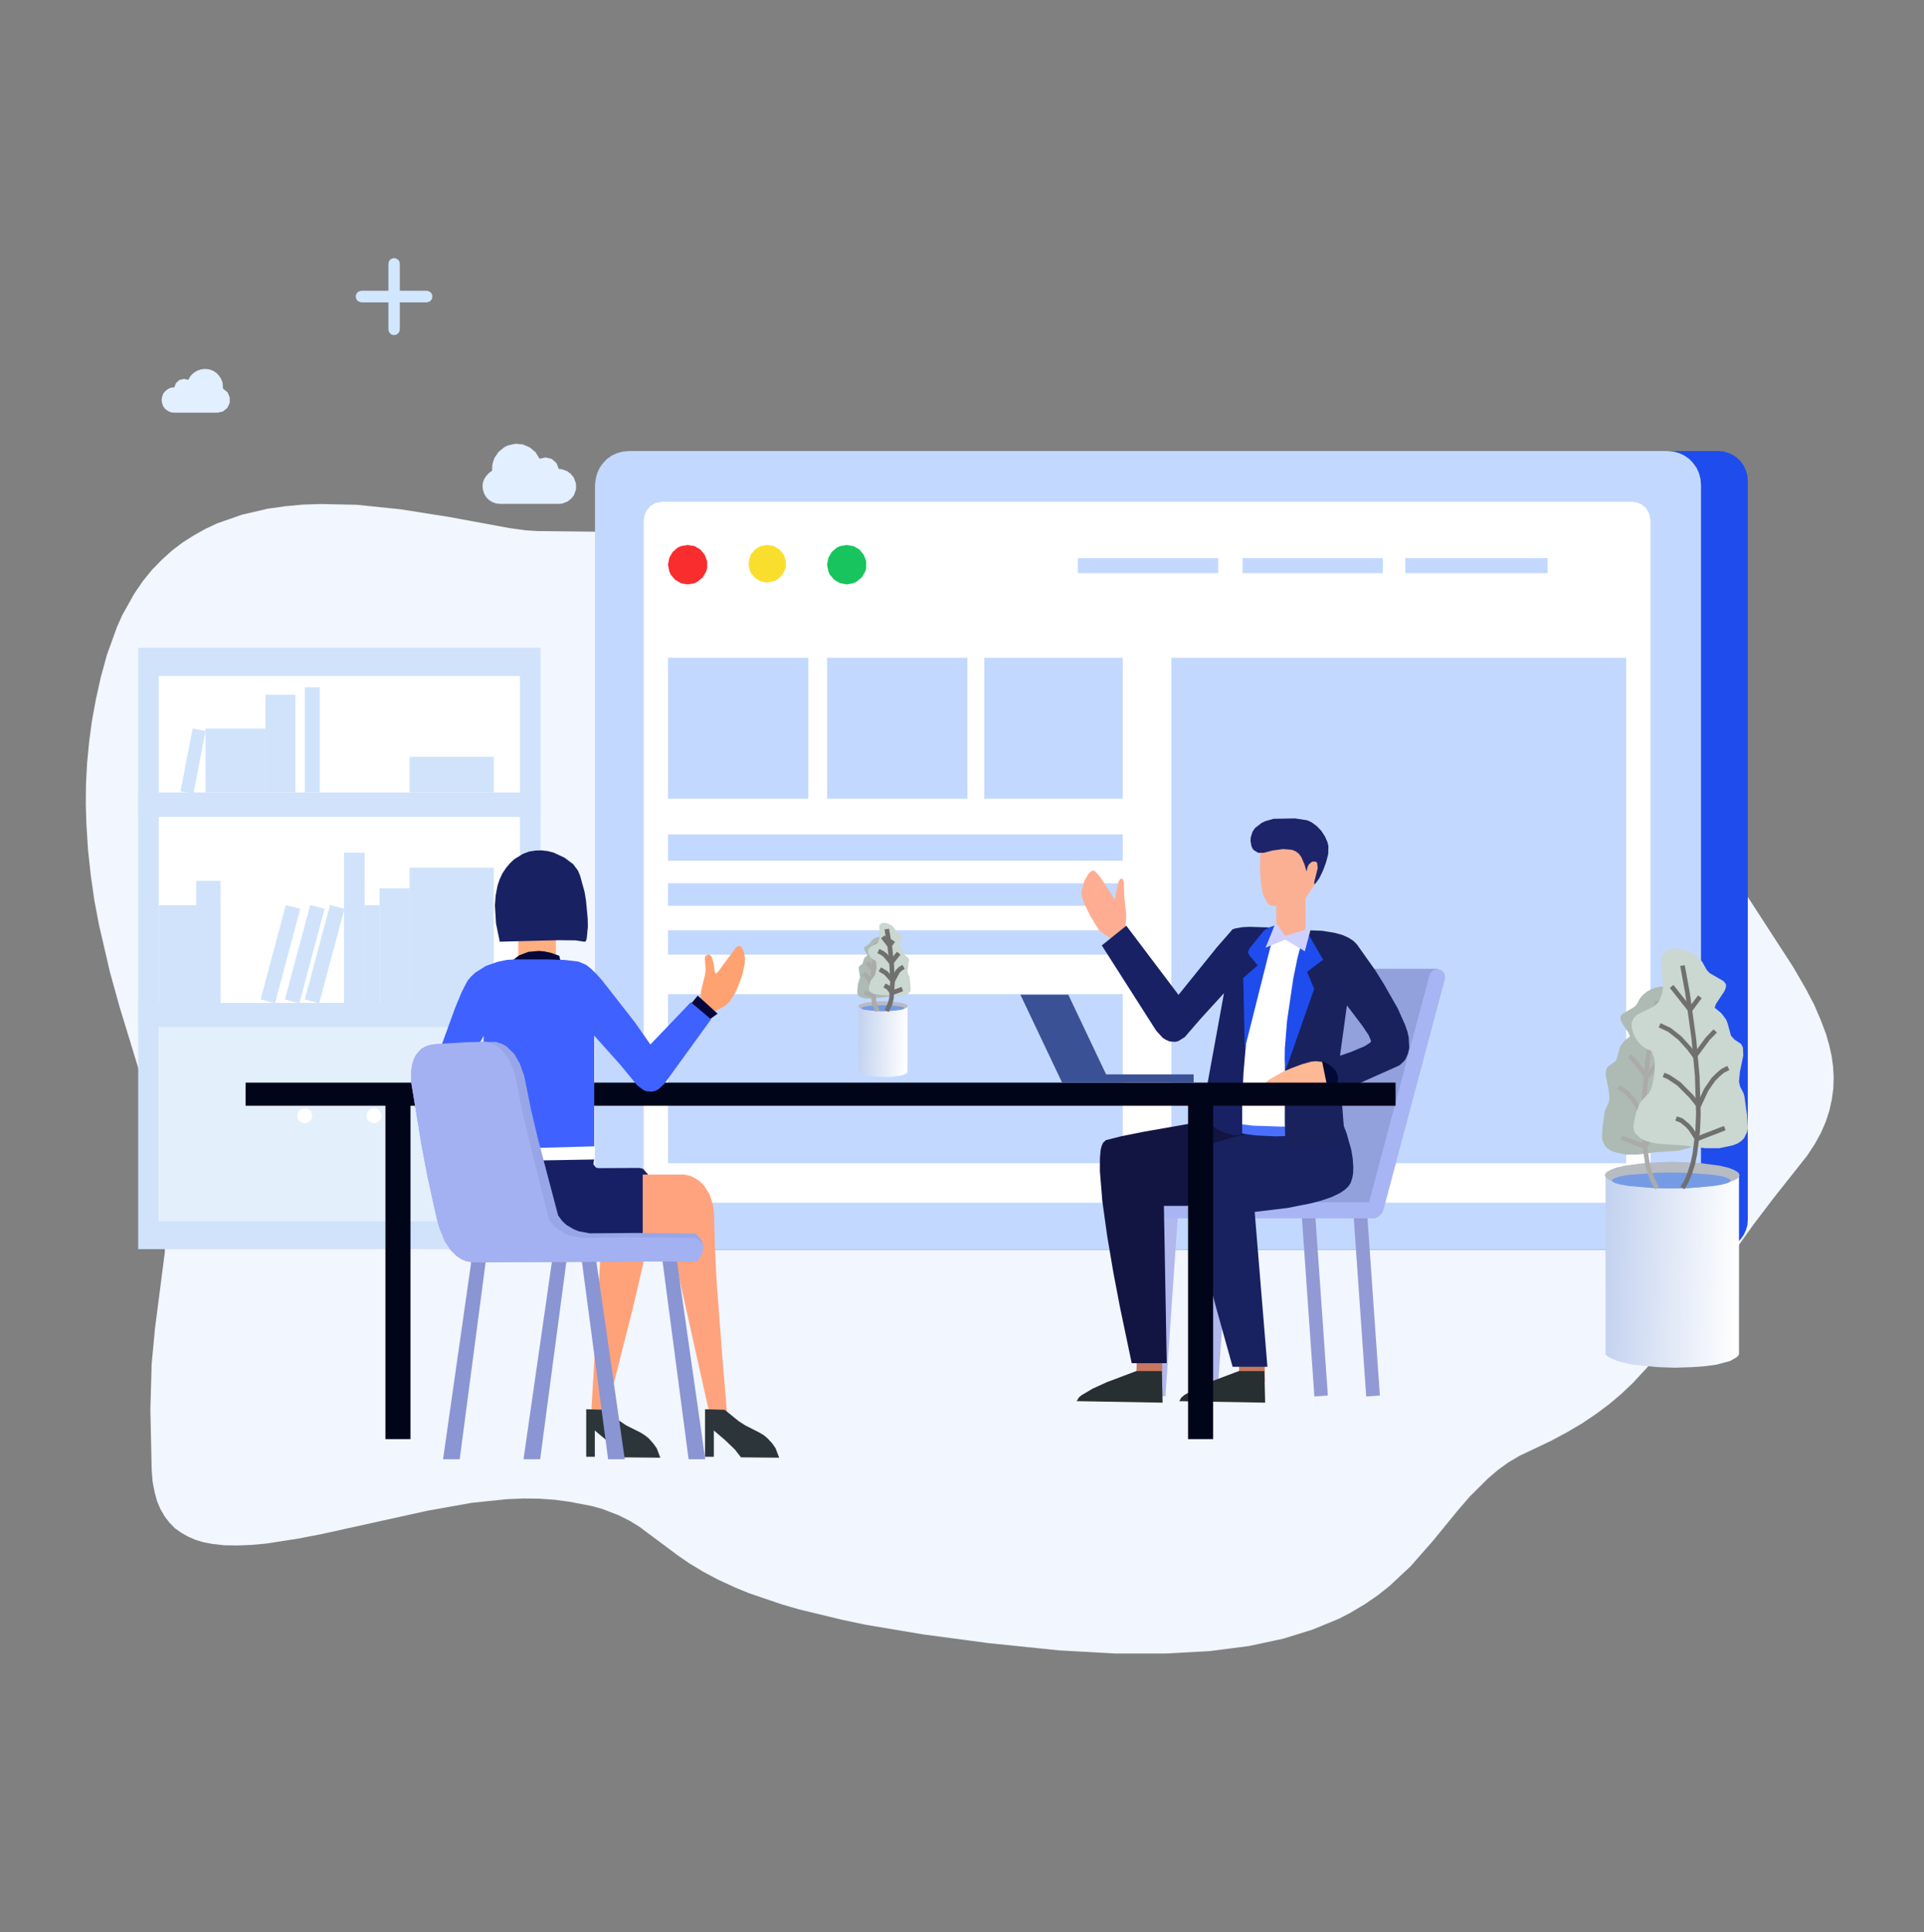 <svg width="250" height="251" viewBox="0 0 250 251" fill="none" xmlns="http://www.w3.org/2000/svg">
<rect x="0" y="0" width="250" height="251" fill="#808080" stroke="none"/>
<g clip-path="url(#clip0_694_480)">
<path d="M13.896 85.061L15.185 81.496L15.89 79.909L17.446 77.126L18.565 75.49L19.756 74.025L21.021 72.731L22.31 71.56L23.72 70.485L25.179 69.558L26.662 68.728L28.219 67.995L31.428 66.872L34.784 66.091L37.07 65.773L39.355 65.554L41.69 65.481L46.334 65.578L52.024 66.164L58.371 67.165L66.177 68.606L68.292 68.898L69.848 68.996L80.693 69.118L90.347 69.338L108.536 70.022L122.445 70.778L129.764 71.291L144.597 72.536L152.038 73.293L159.357 74.147L168.938 75.466L178.105 77.004L182.458 77.858L186.567 78.737L190.676 79.714L194.446 80.739L197.923 81.789L200.549 82.692L202.932 83.596L207.066 85.451L209.06 86.501L210.762 87.575L212.221 88.649L213.485 89.724L214.409 90.7L215.187 91.677L215.795 92.678L216.257 93.679L217.765 98.732L218.47 100.686L220.367 105.056L221.607 107.473L222.896 109.792L224.938 113.186L233.036 125.686L234.713 128.591L235.735 130.544L236.562 132.473L237.267 134.328L237.68 135.769L237.996 137.185L238.191 138.601L238.264 140.017L238.215 141.433L238.021 142.849L237.704 144.289L237.218 145.778L236.61 147.17L235.808 148.635L234.811 150.148L230.482 155.617L227.808 159.133L219.005 171.486L217.011 174.123L215.042 176.564L212.221 179.616L210.738 181.032L209.157 182.375L207.43 183.669L205.582 184.914L203.637 186.062L201.497 187.209L197.436 189.138L195.953 190.017L194.616 190.993L193.351 192.067L191.017 194.387L189.412 196.242L186.202 200.173L183.284 203.493L180.537 206.057L179.029 207.253L177.327 208.425L175.43 209.548L173.971 210.305L170.591 211.696L166.749 212.893L162.299 213.845L157.217 214.504L151.454 214.821H144.889L137.521 214.406L128.305 213.454L119.916 212.331L112.499 211.086L109.484 210.451L103.818 209.084L101.557 208.425L97.326 206.984L95.648 206.301L93.265 205.202L91.344 204.177L89.569 203.103L88.11 202.102L83.101 198.366L81.836 197.585L80.377 196.853L78.213 196.022L76.876 195.656L73.958 195.095L72.134 194.851L70.116 194.704L68 194.68L65.787 194.777L61.313 195.241L55.55 196.267L41.836 199.294L38.675 199.904L34.59 200.539L32.717 200.71L30.869 200.783L29.167 200.759L27.611 200.588L26.444 200.368L25.398 200.051L24.45 199.636L23.574 199.147L22.747 198.562L22.042 197.854L21.41 197.023L20.851 196.071L20.413 195.046L20.097 193.874L19.829 192.507L19.708 190.92L19.538 183.107L19.708 177.175L20.145 172.536L21.41 162.746L21.653 158.034L21.677 155.08L21.58 153.322L21.337 151.369L20.924 149.245L20.145 146.047L19.1 142.482L15.501 130.69L14.285 126.296L12.875 120.217L12.267 117.019L11.805 113.796L11.44 110.451L11.221 107.009L11.148 104.421L11.173 101.809L11.319 99.099L11.586 96.34L11.951 93.63L12.461 90.847L13.094 87.99L13.896 85.061Z" fill="#F2F6FE"/>
<path d="M50.468 42.776V39.285H46.967L46.675 39.212L46.432 39.065L46.286 38.821L46.213 38.528L46.286 38.235L46.432 37.991L46.675 37.845L46.967 37.772H50.468V34.28L50.517 33.987L50.687 33.743L50.906 33.597L51.198 33.523L51.49 33.597L51.733 33.743L51.903 33.987L51.952 34.28V37.772H55.453L55.745 37.845L55.964 37.991L56.134 38.235L56.183 38.528L56.134 38.821L55.964 39.065L55.745 39.212L55.453 39.285H51.952V42.776L51.903 43.069L51.733 43.313L51.49 43.484L51.198 43.533L50.906 43.484L50.687 43.313L50.517 43.069L50.468 42.776Z" fill="#D1E6FF"/>
<path d="M64.961 65.457L64.45 65.408L63.988 65.237L63.55 64.969L63.21 64.627L62.942 64.212L62.772 63.724L62.699 63.187L62.748 62.698L62.918 62.234L63.185 61.819L63.526 61.453L63.939 61.16L63.964 60.428L64.085 59.94L64.255 59.476L64.79 58.694L65.544 58.084L66.006 57.864L67.003 57.645L67.952 57.742L68.851 58.133L69.581 58.743L70.116 59.598L70.894 59.427L71.696 59.622L72.304 60.159L72.62 60.94L73.034 60.965L73.739 61.233L74.201 61.6L74.566 62.063L74.833 62.796L74.857 63.211L74.833 63.626L74.566 64.358L74.201 64.798L73.739 65.164L73.009 65.433L72.596 65.457H64.961Z" fill="#E2EFFF"/>
<path d="M22.652 53.616L22.214 53.567L21.825 53.397L21.484 53.152L21.217 52.81L21.071 52.42L20.998 51.98L21.071 51.517L21.217 51.126L21.484 50.809L21.825 50.54L22.19 50.369L22.652 50.32L22.87 49.759L23.308 49.368L23.916 49.222L24.475 49.344L24.743 48.855L25.108 48.489L25.545 48.196L26.056 48.001L26.567 47.928L27.126 47.977L27.661 48.148L28.098 48.44L28.463 48.807L28.755 49.27L28.925 49.759L28.974 50.491L29.557 50.955L29.849 51.614V52.347L29.533 53.006L28.95 53.47L28.244 53.616H22.652Z" fill="#E2EFFF"/>
<path d="M17.957 84.158H70.237V162.283H17.957V84.158Z" fill="#D0E3FB"/>
<path d="M20.633 87.82H67.564V158.621H20.633V87.82Z" fill="white"/>
<path d="M17.957 102.957H70.237V106.131H17.957V102.957Z" fill="#D0E3FB"/>
<path d="M17.957 130.301H70.237V133.475H17.957V130.301Z" fill="#D0E3FB"/>
<path d="M20.633 133.475H67.564V158.621H20.633V133.475Z" fill="#E4EFFC"/>
<path d="M34.492 90.262H38.383V102.957H34.492V90.262Z" fill="#D0E3FB"/>
<path d="M30.602 94.656H34.492V102.957H30.602V94.656Z" fill="#D0E3FB"/>
<path d="M26.711 94.656H30.602V102.957H26.711V94.656Z" fill="#D0E3FB"/>
<path d="M25.034 94.656L26.712 94.974L25.131 103.128L23.453 102.811L25.034 94.656Z" fill="#D0E3FB"/>
<path d="M39.6 89.285H41.545V102.957H39.6V89.285Z" fill="#D0E3FB"/>
<path d="M53.217 98.318H64.159V102.957H53.217V98.318Z" fill="#D0E3FB"/>
<path d="M53.217 112.723H64.159V130.301H53.217V112.723Z" fill="#D0E3FB"/>
<path d="M49.326 115.408H53.217V130.301H49.326V115.408Z" fill="#D0E3FB"/>
<path d="M47.381 117.605H49.326V130.301H47.381V117.605Z" fill="#D0E3FB"/>
<path d="M20.633 117.605H25.496V130.301H20.633V117.605Z" fill="#D0E3FB"/>
<path d="M25.496 114.432H28.657V130.301H25.496V114.432Z" fill="#D0E3FB"/>
<path d="M42.882 117.582L44.755 118.07L41.472 130.351L39.6 129.838L42.882 117.582Z" fill="#D0E3FB"/>
<path d="M40.304 117.582L42.177 118.07L38.894 130.351L37.022 129.838L40.304 117.582Z" fill="#D0E3FB"/>
<path d="M37.144 117.582L39.016 118.07L35.734 130.351L33.861 129.838L37.144 117.582Z" fill="#D0E3FB"/>
<path d="M44.707 110.77H47.382V130.301H44.707V110.77Z" fill="#D0E3FB"/>
<path d="M38.627 144.949L38.7 144.559L38.919 144.266L39.211 144.046L39.6 143.973L39.989 144.046L40.281 144.266L40.499 144.559L40.572 144.949L40.499 145.34L40.281 145.633L39.989 145.853L39.6 145.926L39.211 145.853L38.919 145.633L38.7 145.34L38.627 144.949Z" fill="white"/>
<path d="M47.625 144.949L47.698 144.559L47.917 144.266L48.209 144.046L48.598 143.973L48.987 144.046L49.279 144.266L49.497 144.559L49.57 144.949L49.497 145.34L49.279 145.633L48.987 145.853L48.598 145.926L48.209 145.853L47.917 145.633L47.698 145.34L47.625 144.949Z" fill="white"/>
<path d="M223.213 58.598L223.942 58.647L224.575 58.842L225.183 59.11L225.742 59.501L226.204 59.965L226.593 60.526L226.86 61.137L227.055 61.772L227.104 62.504V158.451L227.055 159.159L226.86 159.818L226.593 160.404L226.204 160.966L225.742 161.43L225.183 161.82L224.575 162.113L223.942 162.284L223.213 162.357H87.041L86.336 162.284L85.704 162.113L85.096 161.82L84.536 161.43L84.074 160.966L83.685 160.404L83.394 159.818L83.223 159.159L83.15 158.451V62.504L83.223 61.772L83.394 61.137L83.685 60.526L84.074 59.965L84.536 59.501L85.096 59.11L85.704 58.842L86.336 58.647L87.041 58.598H223.213Z" fill="#1F4CEC"/>
<path d="M216.647 58.598L217.45 58.671L218.179 58.866L218.86 59.184L219.492 59.623L220.003 60.16L220.441 60.77L220.757 61.454L220.951 62.187L221.024 62.992V157.963L220.951 158.744L220.757 159.501L220.441 160.16L220.003 160.795L219.492 161.308L218.86 161.747L218.179 162.064L217.45 162.284L216.647 162.357H81.691L80.913 162.284L80.184 162.064L79.503 161.747L78.871 161.308L78.36 160.795L77.922 160.16L77.606 159.501L77.412 158.744L77.314 157.963V62.992L77.412 62.187L77.606 61.454L77.922 60.77L78.36 60.16L78.871 59.623L79.503 59.184L80.184 58.866L80.913 58.671L81.691 58.598H216.647Z" fill="#C3D8FF"/>
<path d="M212.027 65.188L212.878 65.334L213.267 65.505L213.9 66.042L214.313 66.774L214.459 67.629V153.811L214.313 154.665L213.9 155.373L213.267 155.91L212.878 156.081L212.027 156.252H86.068L85.217 156.081L84.512 155.666L83.977 155.031L83.807 154.665L83.637 153.811V67.629L83.807 66.774L83.977 66.384L84.512 65.749L85.217 65.334L86.068 65.188H212.027Z" fill="white"/>
<path d="M86.797 73.368L86.967 72.465L87.405 71.708L88.061 71.147L88.475 70.951L89.35 70.805L90.25 70.951L91.004 71.391L91.563 72.074L91.879 72.88V73.832L91.757 74.247L91.32 75.004L90.639 75.565L90.25 75.761L89.35 75.932L88.475 75.761L87.721 75.321L87.162 74.662L86.967 74.247L86.797 73.368Z" fill="#F92D2D"/>
<path d="M97.254 73.246L97.424 72.392L97.594 72.001L98.129 71.366L98.835 70.951L99.686 70.805L100.537 70.951L101.266 71.366L101.801 72.001L102.093 72.782V73.686L101.971 74.101L101.558 74.809L100.926 75.346L100.537 75.517L99.686 75.688L98.835 75.517L98.129 75.102L97.594 74.467L97.424 74.101L97.254 73.246Z" fill="#F9DE2D"/>
<path d="M107.467 73.368L107.637 72.465L108.075 71.708L108.731 71.147L109.145 70.951L110.02 70.805L110.92 70.951L111.674 71.391L112.233 72.074L112.549 72.88V73.832L112.427 74.247L111.99 75.004L111.309 75.565L110.92 75.761L110.02 75.932L109.145 75.761L108.391 75.321L107.832 74.662L107.637 74.247L107.467 73.368Z" fill="#18C45D"/>
<path d="M140.051 72.512H158.288V74.465H140.051V72.512Z" fill="#C3D8FF"/>
<path d="M86.797 108.402H145.886V111.82H86.797V108.402Z" fill="#C3D8FF"/>
<path d="M86.797 114.75H145.886V117.68H86.797V114.75Z" fill="#C3D8FF"/>
<path d="M86.797 120.852H145.886V124.025H86.797V120.852Z" fill="#C3D8FF"/>
<path d="M161.449 72.512H179.687V74.465H161.449V72.512Z" fill="#C3D8FF"/>
<path d="M182.604 72.512H201.084V74.465H182.604V72.512Z" fill="#C3D8FF"/>
<path d="M86.797 85.453H105.034V103.764H86.797V85.453Z" fill="#C3D8FF"/>
<path d="M86.797 129.153H145.886V151.126H86.797V129.153Z" fill="#C3D8FF"/>
<path d="M152.209 85.453H211.298V151.127H152.209V85.453Z" fill="#C3D8FF"/>
<path d="M107.467 85.453H125.704V103.764H107.467V85.453Z" fill="#C3D8FF"/>
<path d="M127.893 85.453H145.887V103.764H127.893V85.453Z" fill="#C3D8FF"/>
<path d="M117.924 130.691V139.31L117.753 139.48L117.146 139.725L115.881 139.896L114.86 139.92L112.72 139.773L112.063 139.603L111.553 139.31V130.691H117.924Z" fill="url(#paint0_linear_694_480)"/>
<path d="M111.527 130.716L111.6 130.569L111.965 130.398L112.427 130.276L113.862 130.105L114.737 130.081L115.613 130.105L117.047 130.276L117.509 130.398L117.874 130.569L117.947 130.716L117.874 130.862L117.509 131.058L117.047 131.18L115.613 131.351L114.737 131.375L113.862 131.351L112.427 131.18L111.965 131.058L111.6 130.862L111.527 130.716Z" fill="#B7BBC2"/>
<path d="M111.844 130.984L112.233 130.789L113.254 130.643L114.689 130.594L116.123 130.643L117.145 130.789L117.461 130.887L117.534 130.984L117.461 131.058L117.145 131.18L116.123 131.302L114.689 131.375L113.254 131.302L112.233 131.18L111.844 130.984Z" fill="#769BE5"/>
<path d="M115.952 128.689L115.758 128.006L115.247 127.298L115.126 126.541L115.223 125.906L115.758 125.516L116.025 125.003L116.05 124.734L115.952 124.49L115.782 124.344L115.126 124.026L114.955 123.831L114.834 123.538L114.785 123.172L114.858 122.171L114.809 121.927L114.615 121.78L114.323 121.707L114.031 121.731L113.472 122L113.253 122.195L112.986 122.61L112.305 123.074L112.281 123.343L112.718 124.1L112.305 124.466L112.062 125.198L111.624 125.564L111.575 125.735L111.746 126.98L111.478 127.859L111.381 128.934L111.454 129.227L111.624 129.446L111.989 129.617L112.597 129.739H113.083L115.271 129.52L115.588 129.397L115.831 129.251L115.952 129.031V128.689Z" fill="#ADBBB4"/>
<path d="M114.007 122.391L113.472 126.077L113.375 128.519L113.594 130.325L114.007 131.351" stroke="#ABABAB" stroke-width="0.6"/>
<path d="M114.446 123.245L113.692 124.173L113.303 123.66" stroke="#ABABAB" stroke-width="0.6"/>
<path d="M114.932 124.808L114.203 125.247L113.522 126.053L112.695 125.027" stroke="#ABABAB" stroke-width="0.6"/>
<path d="M114.762 126.785L114.105 127.2L113.352 128.03L112.817 127.054L112.525 126.736L112.16 126.517" stroke="#ABABAB" stroke-width="0.6"/>
<path d="M114.25 128.543L113.861 128.787L113.423 129.373L112.305 128.934" stroke="#ABABAB" stroke-width="0.6"/>
<path d="M112.915 128.177L113.133 127.396L113.62 126.81L113.741 126.541L113.912 125.638L113.839 124.954L113.741 124.808L113.158 124.417L112.817 123.807L112.793 123.489L112.915 123.221L113.133 123.001L113.887 122.635L114.106 122.415L114.252 122.049L114.301 121.609L114.252 120.218L114.519 119.949L114.836 119.9L115.2 119.925L115.881 120.242L116.124 120.486L116.44 120.975L117.267 121.512L117.316 121.658L117.267 121.829L116.781 122.732L117.243 123.172L117.535 124.051L118.045 124.49L118.118 124.661L117.924 126.15L117.972 126.492L118.191 126.907L118.337 128.47L118.264 128.812L117.948 129.153L117.632 129.3L116.708 129.446L113.717 129.178L113.352 129.031L113.06 128.86L112.89 128.47L112.915 128.177Z" fill="#CBD7D1"/>
<path d="M115.223 120.707L115.612 122.929L115.855 125.102L115.976 127.494L115.831 129.716L115.66 130.375L115.223 131.352" stroke="#707070" stroke-width="0.6"/>
<path d="M114.713 121.707L115.588 122.83L116.05 122.195" stroke="#707070" stroke-width="0.6"/>
<path d="M114.129 123.562L114.591 123.782L115.004 124.075L115.807 125.052L116.779 123.831" stroke="#707070" stroke-width="0.6"/>
<path d="M114.322 125.931L115.125 126.419L116 127.42L116.632 126.224L116.997 125.857L117.41 125.613" stroke="#707070" stroke-width="0.6"/>
<path d="M114.932 128.03L115.418 128.299L115.929 128.982L117.242 128.494" stroke="#707070" stroke-width="0.6"/>
<path d="M175.869 157.767L177.644 157.645L179.298 181.302L177.523 181.424L175.869 157.767Z" fill="#919AD5"/>
<path d="M169.135 157.767L170.886 157.645L172.539 181.302L170.788 181.424L169.135 157.767Z" fill="#919AD5"/>
<path d="M158.168 181.399L156.393 181.277L158.046 157.645L159.821 157.767L158.168 181.399Z" fill="#B0B8EE"/>
<path d="M151.431 181.399L149.656 181.277L151.31 157.645L153.061 157.767L151.431 181.399Z" fill="#B0B8EE"/>
<path d="M186.787 125.857L178.762 157.669L151.455 157.547L159.066 144.192L161.571 125.857H186.787Z" fill="#92A1DC"/>
<path d="M151.772 158.279L151.359 158.182L151.043 157.962L150.8 157.645L150.727 157.229L150.8 156.814L151.043 156.497L151.359 156.277L151.772 156.204H177.888L185.742 126.687L185.864 126.419L186.229 126.028L186.763 125.882L187.274 126.028L187.663 126.419L187.785 126.956L187.736 127.225L179.736 157.278L179.566 157.62L179.298 157.913L178.982 158.133L178.617 158.279H151.772Z" fill="#A7B5F4"/>
<path d="M160.963 179.52H164.343V174.637L161.06 175.271L160.963 179.52Z" fill="#C77760"/>
<path d="M164.292 178.128L164.39 182.229L153.229 182.034L153.496 181.57L153.836 181.277L155.271 180.423L157.143 179.568L160.961 178.128H164.292Z" fill="#272F31"/>
<path d="M147.639 179.52H151.019V174.637L147.736 175.271L147.639 179.52Z" fill="#C77760"/>
<path d="M150.968 178.128L151.066 182.229L139.904 182.034L140.172 181.57L140.512 181.277L141.947 180.423L143.819 179.568L147.637 178.128H150.968Z" fill="#272F31"/>
<path d="M143.698 148.123L143.333 148.465L143.163 148.831L143.017 149.368L142.92 150.516V152.176L143.236 156.058L143.868 160.599L144.671 165.335L145.522 169.803L147.054 177.103H151.601L151.236 156.668H154.13L160.938 156.009L171.37 146.805L159.066 142.557L157.145 145.535L148.537 147.049L145.741 147.61L143.698 148.123Z" fill="#121542"/>
<path d="M155.007 150.027L154.691 150.613L154.545 151.858L154.594 153.323L154.812 155.301L155.129 157.376L155.591 159.744L156.685 164.651L157.901 169.461L160.162 177.566H164.685L163.031 157.449L167.287 156.937L170.253 156.351L171.664 155.984L173.025 155.521L174.095 155.008L174.752 154.568L175.19 154.153L175.481 153.714L175.7 153.104L175.822 152.42L175.846 151.688L175.773 150.54L175.579 149.368L174.971 147.22L174.095 144.974L165.39 146.707L163.25 147.073L159.943 147.806L157.633 148.538L156.612 148.978L155.688 149.49L155.007 150.027Z" fill="#182260"/>
<path d="M165.826 117.679V122.659H169.62V116.727L171.395 114.065L172.076 111.111L171.273 110.33L167.918 108.475L163.784 109.915L163.711 113.016L163.881 115.066L164.051 115.97L164.246 116.531L164.708 117.337L165.024 117.605L165.389 117.703L165.826 117.679Z" fill="#FBB093"/>
<path d="M162.494 109.256L162.518 108.768L162.762 108.035L163.078 107.571L163.929 106.912L164.391 106.692L165.485 106.375L168.281 106.326L169.862 106.57L170.446 106.839L171.102 107.327L171.686 107.938L172.148 108.646L172.488 109.402L172.61 109.939L172.585 110.965L172.294 112.063L171.905 113.113L171.418 114.114L170.859 114.871L170.786 114.847L170.762 114.627L171.224 112.771L171.151 112.112L170.981 111.941H170.494L170.081 112.283L169.911 112.601L169.765 113.211L169.497 112.283L169.084 111.331L168.743 110.892L168.354 110.599L167.868 110.403L166.725 110.306L165.315 110.501L164.221 110.794H163.491L162.956 110.477L162.737 110.232L162.591 109.842L162.494 109.256Z" fill="#1D246A"/>
<path d="M170.445 121.829L170.785 121.78L171.077 121.878L171.32 122.049L171.539 122.391L171.733 122.903L172.001 124.588L172.025 126.077L171.928 127.957L171.466 132.059L170.785 136.404L170.007 140.604L168.524 147.537L165.824 147.635L163.174 147.513L161.739 147.317L160.329 147.049L160.037 146.902L159.77 146.634L159.551 146.243L159.186 144.852L159.064 142.581L159.113 140.628L159.283 138.382L159.867 133.646L160.621 128.958L162.177 120.975L165.241 120.438L165.508 120.926L166.141 121.561L166.7 121.854L167.332 122.049L168.815 122.122L170.445 121.829Z" fill="#4A6FFC"/>
<path d="M170.447 121.829L170.787 121.78L171.079 121.854L171.346 122.024L171.565 122.342L171.76 122.83L171.93 123.514L172.027 124.417L172.076 125.857L172.003 127.64L171.59 131.546L170.957 135.721L170.204 139.725L168.793 146.341L166.435 146.365L162.787 146.243L160.185 145.926L159.042 145.682L158.726 145.535L158.483 145.291L158.264 144.9L158.094 144.339L157.924 142.63L157.948 141.434L158.118 139.578L158.41 137.454L159.213 132.962L160.21 128.543L162.179 120.975L165.243 120.438L165.511 120.926L166.143 121.561L166.702 121.854L167.334 122.049L168.185 122.146L168.818 122.122L170.447 121.829Z" fill="white"/>
<path d="M146.177 117.289L146.08 116.508L146.032 114.652L145.886 114.213L145.74 114.14L145.594 114.164L145.351 114.53L145.108 115.482L144.864 116.898L142.943 113.92L142.287 113.187L142.068 113.09L141.703 113.236L141.484 113.456L140.925 114.384L140.585 115.531L140.512 116.093L140.56 116.508L140.974 117.582L141.655 118.974L142.773 120.805L143.041 121.073L145.01 122.392L146.177 120.854L146.348 118.925L146.177 117.289Z" fill="#FFAD92"/>
<path d="M143.164 122.829L150.24 133.913L151.067 134.816L151.48 135.085L151.991 135.305L152.72 135.354L153.109 135.256L153.936 134.743L156.052 132.302L159.043 129.03L156.587 142.482L156.514 143.483L156.587 144.191L156.757 144.875L157.073 145.607L157.389 146.047L157.803 146.437L158.362 146.804L159.213 147.194L160.404 147.487L161.085 147.438L161.401 147.268V143.361L161.572 139.431L162.082 133.498L162.69 129.47L163.444 125.832L163.882 124.294L164.368 122.902L164.854 121.853L165.243 121.267L165.608 120.876L165.949 120.656L164.708 120.485L162.325 120.412L161.401 120.461L160.575 120.607L160.161 120.729L158.094 123.098L153.134 129.25L146.35 120.266L143.164 122.829Z" fill="#182164"/>
<path d="M164.27 120.852L162.398 123.171L162.13 123.708L162.349 124.123L163.419 125.417L161.547 127.053L161.741 136.257L164.903 123.684L165.486 121.486L165.948 120.266H165.535L164.83 120.51L164.27 120.852Z" fill="#1F4CEC"/>
<path d="M169.083 149.074L167.649 149.025L167.138 148.928L167.016 148.83L166.943 145.705L166.968 137.722L167.016 136.208L167.381 133.059L168.524 125.441L169.229 122.194L169.618 121.096L169.837 120.852L171.782 120.925L173.314 121.169L174.408 121.462L175.235 121.828L175.867 122.243L176.305 122.683L178.712 126.076L179.807 127.834L181.606 130.983L182.579 133.156L182.895 134.084L183.041 134.768L183.114 136.135L182.968 136.818L182.7 137.478L182.457 137.844L181.849 138.405L174.263 141.799L174.798 148.83L169.083 149.074ZM175.016 130.617L174.117 137.16L175.527 136.672L177.278 135.939L178.056 135.451L178.153 135.256L177.861 134.523L177.083 133.352L175.016 130.617Z" fill="#19225D"/>
<path d="M167.869 138.748L169.182 138.26L170.398 137.918L171.006 137.869L171.687 137.942L172.489 138.235L173.146 138.821L173.559 139.505L173.121 140.677L172.732 141.189L172.513 141.287H164.148L164.221 140.921L164.829 140.311L166.653 139.261L167.869 138.748Z" fill="#FFB894"/>
<path d="M168.573 124.539L168.038 127.176L167.235 132.645L166.943 136.282V137.601L167.065 139.017L170.761 128.47L169.837 126.248L171.928 124.686L169.691 120.828L169.059 122.659L168.573 124.539Z" fill="#1F4CEC"/>
<path d="M172.634 138.26L173.364 138.87L173.656 139.261L173.899 140.042L173.753 140.75L173.412 141.312L173.194 141.556L172.95 141.653L172.78 141.629L172.464 141.189L171.783 137.869L172.634 138.26Z" fill="#020937"/>
<path d="M164.439 123.124L166.993 122.074L169.546 123.588L170.348 120.561L166.993 121.586L165.777 119.828L164.439 123.124Z" fill="#CED0FF"/>
<path d="M154.373 186.966V143.655H53.339V186.966H50.08V143.655H31.916V140.652H181.34V143.655H157.632V186.966H154.373Z" fill="#000519"/>
<path d="M138.008 140.652L132.586 129.227H138.811L143.723 139.578H155.103V140.652H138.008Z" fill="#3A5295"/>
<path d="M225.961 152.591V175.979L225.669 176.321L224.818 176.81L222.994 177.298L221.535 177.493L219.906 177.615L217.644 177.688L215.383 177.615L212.149 177.298L210.131 176.81L209.036 176.321L208.623 175.979V152.591H225.961Z" fill="url(#paint1_linear_694_480)"/>
<path d="M208.527 152.664L208.6 152.469L208.795 152.249L209.233 152.005L209.962 151.712L211.105 151.443L213.877 151.077L217.281 150.931L220.686 151.077L223.458 151.443L224.6 151.712L225.33 152.005L225.768 152.249L225.962 152.469L226.035 152.664L225.962 152.884L225.768 153.104L225.33 153.348L224.6 153.616L223.458 153.885L220.686 154.275L217.281 154.397L213.877 154.275L211.105 153.885L209.962 153.616L209.208 153.348L208.795 153.104L208.6 152.884L208.527 152.664Z" fill="#B7BBC2"/>
<path d="M209.449 153.372L209.522 153.226L209.814 153.055L210.495 152.835L211.613 152.64L215.066 152.371L217.158 152.322L219.273 152.371L222.702 152.64L223.82 152.835L224.501 153.055L224.793 153.226L224.866 153.372L224.793 153.519L224.501 153.689L223.82 153.885L222.702 154.08L219.273 154.373L217.158 154.397L215.066 154.373L211.613 154.08L210.495 153.885L209.814 153.689L209.522 153.519L209.449 153.372Z" fill="#769BE5"/>
<path d="M220.61 147.122L220.391 146.17L220.002 145.145L218.981 143.973L218.762 143.533L218.422 142.117L218.349 140.555L218.568 139.554L218.762 139.334L219.37 139.09L219.783 138.772L220.513 137.845L220.732 137.283L220.853 136.38L220.61 135.745L220.245 135.403L218.495 134.524L217.862 133.938L217.522 133.133L217.425 132.376L217.644 129.568L217.571 129.056L217.449 128.763L217.254 128.519L216.938 128.323L216.379 128.177H215.771L215.139 128.299L214.555 128.519L213.996 128.836L213.51 129.227L213.121 129.666L212.659 130.521L212.318 130.838L210.835 131.717L210.616 131.937L210.543 132.205L210.592 132.498L210.738 132.864L211.637 134.231L211.783 134.646L211.054 135.232L210.495 135.989L210.081 137.576L209.887 137.869L208.89 138.602L208.744 138.87L208.646 139.31L208.671 139.847L209.036 141.653L209.133 142.703L209.011 143.265L208.525 144.314L208.233 146.39L208.16 147.781L208.233 148.196L208.574 148.904L208.865 149.197L209.254 149.466L209.814 149.686L211.297 150.003H212.805L215.236 149.686L218.008 149.515L219.443 149.148L219.856 148.953L220.416 148.416L220.586 148.074L220.659 147.659L220.61 147.122Z" fill="#ADBBB4"/>
<path d="M215.31 130.032L214.63 133.89L214.07 137.845L213.657 142.435L213.584 144.803L213.681 148.587L214.07 151.248L214.411 152.469L214.824 153.494L215.31 154.349" stroke="#ABABAB" stroke-width="0.6"/>
<path d="M216.503 132.327L214.485 134.891L213.391 133.45" stroke="#ABABAB" stroke-width="0.6"/>
<path d="M217.815 136.551L216.989 136.917L216.259 137.405L215.578 137.967L215.043 138.528L213.973 139.944L212.539 138.016L211.736 137.186" stroke="#ABABAB" stroke-width="0.6"/>
<path d="M217.377 141.971L216.696 142.288L215.334 143.289L214.751 143.875L213.535 145.364L213.073 144.29L212.246 142.898L211.249 141.824L210.301 141.238" stroke="#ABABAB" stroke-width="0.6"/>
<path d="M215.99 146.756L215.577 146.878L214.75 147.513L213.705 148.953L210.689 147.806" stroke="#ABABAB" stroke-width="0.6"/>
<path d="M212.32 145.755L212.563 144.632L213.025 143.411L213.244 143.069L214.265 141.995L214.46 141.629L214.679 141.019L214.946 139.627L215.019 138.138L214.946 137.479L214.654 136.648L214.46 136.478L213.949 136.282L213.293 135.818L212.831 135.33L212.442 134.72L212.15 134.061L212.004 133.426V132.986L212.125 132.596L212.32 132.229L212.733 131.814L214.825 130.789L215.311 130.398L215.554 130.105L215.967 129.104L216.089 128.226L215.846 124.881L215.919 124.271L216.04 123.929L216.308 123.636L216.673 123.416L217.572 123.221L218.059 123.245L218.788 123.392L219.518 123.66L220.174 124.026L220.758 124.466L221.196 124.979L221.779 126.028L222.144 126.419L223.919 127.444L224.235 127.811L224.284 128.03L224.235 128.372L224.041 128.812L222.971 130.423L222.8 130.911L223.676 131.644L224.284 132.449L224.503 133.011L224.916 134.549L225.354 135.037L226.229 135.623L226.472 136.087L226.521 137.112L226.083 139.236L225.962 140.506L226.107 141.165L226.545 142.02L226.667 142.435L227.007 144.876L227.104 146.536L227.031 147.024L226.618 147.879L226.278 148.221L225.816 148.538L225.135 148.807L223.384 149.173H221.585L218.691 148.807L215.408 148.587L214.508 148.416L213.706 148.172L213.22 147.928L212.515 147.293L212.32 146.902L212.247 146.39L212.32 145.755Z" fill="#CBD7D1"/>
<path d="M218.617 125.442L219.274 129.031L220.1 135.013L220.538 139.822L220.684 144.729L220.587 147.024L220.222 149.93L219.955 151.199L219.566 152.42L219.128 153.47L218.617 154.349" stroke="#707070" stroke-width="0.6"/>
<path d="M217.207 128.152L219.614 131.204L220.879 129.495" stroke="#707070" stroke-width="0.6"/>
<path d="M215.65 133.206L216.915 133.792L218.277 134.866L219.492 136.209L220.222 137.21L221.9 134.939L222.872 133.938" stroke="#707070" stroke-width="0.6"/>
<path d="M216.16 139.651L216.817 139.92L218.13 140.799L219.759 142.435L220.732 143.655L221.704 141.58L222.628 140.237L223.212 139.651L223.844 139.114L224.574 138.748" stroke="#707070" stroke-width="0.6"/>
<path d="M217.791 145.315L218.472 145.56L219.274 146.219L219.688 146.683L220.514 147.952L224.113 146.561" stroke="#707070" stroke-width="0.6"/>
<path d="M91.467 127.225L91.637 126.517L91.686 125.955L91.589 124.612L91.613 124.344L91.71 124.148L91.978 124.026H92.197L92.488 124.319L92.731 125.198L92.853 126.126L93.023 126.541L93.437 126.077L95.625 123.099L95.868 122.928L96.087 122.903L96.282 123.001L96.501 123.343L96.719 123.88L96.792 124.515L96.768 125.223L96.476 126.565L95.868 128.25L95.479 129.08L94.75 130.203L94.142 130.716L91.637 132.083L91.029 129.422L91.102 128.689L91.467 127.225Z" fill="#FFA271"/>
<path d="M77.727 151.761L83.004 151.736L83.369 151.785L83.612 151.907L84.293 152.688L84.657 153.323L84.925 154.08L85.192 155.765L85.095 157.474L84.925 158.377L84.22 160.574L81.375 160.818L77.314 160.94L74.858 160.818L73.715 160.623L64.742 155.008L66.298 147.024L77.216 150.491L77.119 151.102L77.144 151.321L77.435 151.687L77.727 151.761Z" fill="#172065"/>
<path d="M67.344 120.975H72.231V126.639H67.344V120.975Z" fill="#FFAE80"/>
<path d="M72.67 124.173L72.792 124.686L72.816 125.198L72.719 125.711L66.907 125.613L66.615 124.759L67.442 124.124L68.658 123.66L70.044 123.538L70.773 123.611L71.649 123.807L72.67 124.173Z" fill="#06083B"/>
<path d="M75.904 122.342H76.025L76.147 122.22L76.244 121.878L76.39 120.364L76.366 119.363L76.147 117.02L75.952 115.848L75.369 113.748L75.101 113.113L74.493 112.283L73.35 111.429L71.94 110.77L71.186 110.574L70.384 110.477L69.581 110.501L68.779 110.623L67.977 110.916L66.858 111.6L66.299 112.112L65.764 112.747L65.277 113.479L64.913 114.261L64.645 115.066L64.402 116.36L64.305 117.63L64.451 119.974L64.937 122.342L72.669 122.146L74.785 122.171L75.904 122.342Z" fill="#182162"/>
<path d="M77.192 150.638L65.764 150.833L66.201 146.707L75.369 147.415L77.217 148.709L77.192 150.638Z" fill="white"/>
<path d="M90.665 129.349L93.243 131.692L91.76 132.767L89.766 130.423L90.665 129.349Z" fill="#06083B"/>
<path d="M60.73 127.444L61.216 126.858L61.776 126.346L63.137 125.491L64.669 124.954L65.837 124.71L66.955 124.637H71.113L73.35 124.71L75.174 124.93L76.147 125.345L76.682 125.76L77.435 126.468L78.238 127.371L82.493 132.815L84.511 135.696L89.764 130.203L92.39 132.425L86.287 140.848L85.533 141.531L85.144 141.727L84.682 141.824L84.001 141.775L83.588 141.604L82.809 141.019L80.645 138.382L77.217 134.549V148.929L67.466 149.197L62.846 142.557V134.549L60.73 138.504L56.742 137.527L59.15 130.911L60.001 128.86L60.73 127.444Z" fill="#3F61FF"/>
<path d="M88.817 152.591L89.668 152.762L90.251 153.03L90.835 153.396L91.467 154.007L92.148 155.081L92.44 155.862L92.659 156.644L92.78 157.645L92.902 162.21L93.121 166.507L93.826 175.906L94.482 183.768L92.294 184.134L87.479 162.552L87.017 162.088L86.02 161.478L83.516 160.208V152.591H88.817Z" fill="#FFA37F"/>
<path d="M76.852 183.035L77.168 183.157L78.87 183.206L82.225 169.974L83.539 164.358L83.733 163.211L83.636 162.918L83.344 162.649L82.955 162.405L81.374 161.795L80.11 161.502L78.043 162.845L76.852 183.035Z" fill="#FFA27A"/>
<path d="M91.613 189.261H92.756V185.843L94.288 187.161L95.48 188.309L96.282 189.334L101.243 189.383L100.781 188.162L100.367 187.552L99.735 186.868L99.273 186.478L98.665 186.111L96.841 185.184L95.966 184.622L94.166 183.157L91.613 183.084V189.261Z" fill="#2C353A"/>
<path d="M76.172 189.261H77.29V185.843L78.847 187.161L80.014 188.309L80.841 189.334L85.801 189.383L85.339 188.162L84.901 187.552L84.294 186.868L83.807 186.478L83.224 186.111L81.376 185.184L80.525 184.622L78.725 183.157L76.172 183.084V189.261Z" fill="#2C353A"/>
<path d="M57.57 189.578H59.734L63.139 163.699H61.266L57.57 189.578Z" fill="#8A95D3"/>
<path d="M68.025 189.578H70.189L73.618 163.699H71.746L68.025 189.578Z" fill="#8A95D3"/>
<path d="M81.181 189.578H79.016L75.588 163.699H77.46L81.181 189.578Z" fill="#8A95D3"/>
<path d="M91.637 189.578H89.473L86.068 163.699H87.941L91.637 189.578Z" fill="#8A95D3"/>
<path d="M56.426 135.672L60.317 135.428L64.427 135.354L65.302 135.647L65.837 135.965L66.81 136.917L67.539 138.162L68.123 139.798L68.998 144.144L69.873 147.854L72.524 157.913L73.083 158.67L73.618 159.158L74.542 159.695L75.199 159.964L76.658 160.232L82.64 160.184L90.372 160.257L90.931 160.818L91.199 161.258L91.369 161.941L91.223 162.796L90.98 163.284L90.567 163.87L61.363 163.992L60.512 163.821L59.977 163.602L59.344 163.187L58.566 162.43L57.788 161.233L57.083 159.5L56.718 158.182L55.551 152.859L54.822 149.051L53.435 140.652V139.114L53.557 138.309L53.8 137.552L54.044 137.063L54.724 136.282L55.186 136.014L55.746 135.794L56.426 135.672Z" fill="#98A6E8"/>
<path d="M56.426 135.672L61.29 135.379L63.259 135.354L64.135 135.647L64.67 135.965L65.278 136.502L66.007 137.454L66.688 138.895L66.956 139.798L67.831 144.192L68.706 148.001L71.357 158.499L71.965 159.256L72.524 159.744L73.472 160.281L74.129 160.55L75.612 160.818L81.861 160.745L90.372 160.843L90.931 161.209L91.199 161.526L91.369 162.088L91.248 162.845L90.567 163.87L61.363 163.992L60.512 163.821L59.977 163.602L59.369 163.187L58.566 162.43L57.788 161.233L57.083 159.5L56.718 158.182L55.551 152.859L54.822 149.051L53.435 140.652V139.114L53.557 138.309L53.8 137.552L54.044 137.063L54.724 136.282L55.186 136.014L55.746 135.794L56.426 135.672Z" fill="#A3B1F2"/>
</g>
<defs>
<linearGradient id="paint0_linear_694_480" x1="111.553" y1="134.549" x2="117.929" y2="134.721" gradientUnits="userSpaceOnUse">
<stop stop-color="#C3D2EF"/>
<stop offset="1" stop-color="white"/>
</linearGradient>
<linearGradient id="paint1_linear_694_480" x1="208.623" y1="163.082" x2="225.974" y2="163.549" gradientUnits="userSpaceOnUse">
<stop stop-color="#C3D2EF"/>
<stop offset="1" stop-color="white"/>
</linearGradient>
<clipPath id="clip0_694_480">
<rect width="249" height="250" fill="white" transform="translate(0.207 0.418)"/>
</clipPath>
</defs>
</svg>
